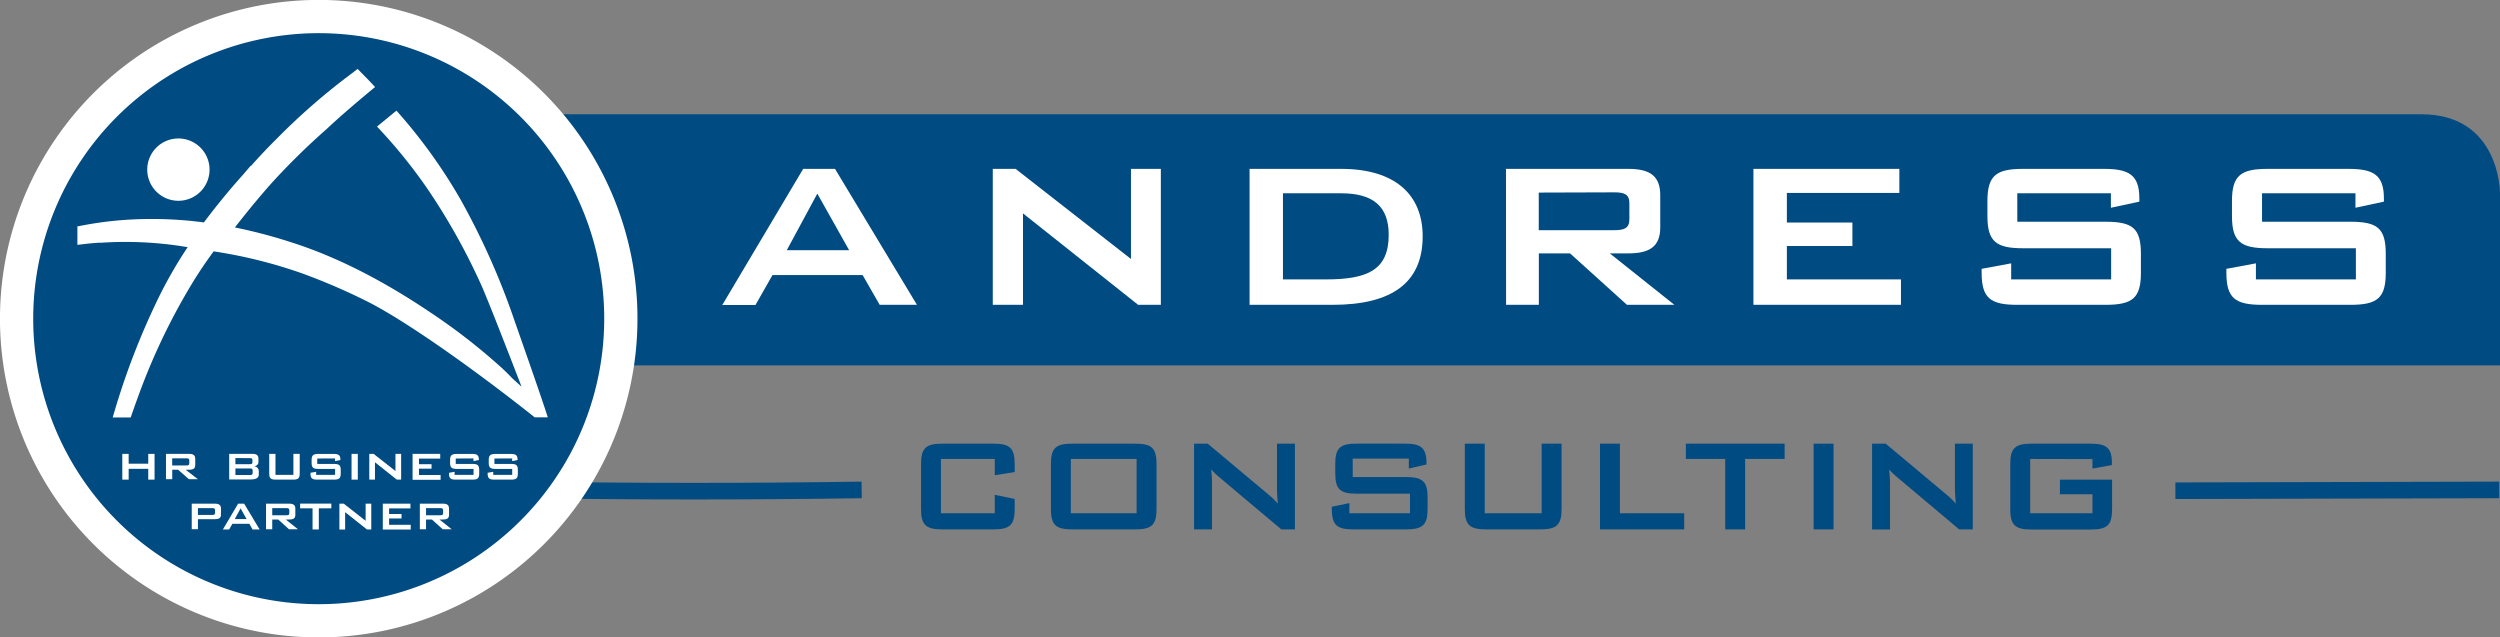 <?xml version="1.0" encoding="UTF-8"?> <svg xmlns="http://www.w3.org/2000/svg" viewBox="0 0 527.18 134.41"><rect x="0" y="0" width="527.18" height="134.41" fill="#808080" stroke="none"/><defs><style>.cls-1{fill:#004b82;}.cls-2{fill:#fff;}.cls-3,.cls-4,.cls-5{fill:none;}.cls-3{stroke:#004b82;stroke-width:3.5px;}.cls-5{stroke:#fff;stroke-width:7.01px;}</style></defs><title>logo-andress-consulting</title><g id="Laag_2" data-name="Laag 2"><g id="Laag_1-2" data-name="Laag 1"><path class="cls-1" d="M84.39,24.1V60.5s0,16.55,16.55,16.55H527.18V40.64s0-16.54-16.55-16.54Z"></path><path class="cls-2" d="M169.37,35.61h6.71l17.28,28.67H185.5L181.9,58h-19l-3.59,6.31h-7Zm9.69,17.15-6.71-11.93-6.44,11.93Z"></path><path class="cls-2" d="M209.35,35.61h4.81l24.33,19v-19h6.3V64.28H240L215.72,45V64.28h-6.37Z"></path><path class="cls-2" d="M263.5,35.61h19.31C294.13,35.61,300,41,300,49.84c0,9.69-6.37,14.44-19,14.44H263.5Zm16.06,23.31c8.87,0,13.28-2,13.28-9.42,0-6-3.32-8.74-10-8.74H270.54V58.92Z"></path><path class="cls-2" d="M317.57,35.61h25.82c4.61,0,6.71,1.56,6.71,5.56v6.77c0,3.93-2.1,5.49-6.71,5.49h-3.93l13.62,10.85h-10l-12-10.85h-6.58V64.28h-6.91Zm6.91,5v7.93h15.93c2.1,0,3.18-.41,3.18-2.31V42.86c0-1.9-1.08-2.3-3.18-2.3Z"></path><path class="cls-2" d="M369.75,35.61h30.77v5.08H376.8v6.24h13.82v4.94H376.8v7.05h24.06v5.36H369.75Z"></path><path class="cls-2" d="M425.39,40.76v6H444c5.7,0,7.46,1.36,7.46,6.78V57.5c0,5.35-1.76,6.78-7.46,6.78H425.39c-5.69,0-7.52-1.43-7.52-6.78v-.81l6.23-1.16v3.39h21.08V52.35H426.61c-5.63,0-7.52-1.36-7.52-6.78V42.39c0-5.42,1.89-6.78,7.52-6.78h17c5.28,0,7.52,1.22,7.52,6.24v.67l-6,1.29V40.76Z"></path><path class="cls-2" d="M477,40.76v6h18.63c5.7,0,7.46,1.36,7.46,6.78V57.5c0,5.35-1.76,6.78-7.46,6.78H477c-5.69,0-7.52-1.43-7.52-6.78v-.81l6.23-1.16v3.39h21.08V52.35H478.18c-5.63,0-7.52-1.36-7.52-6.78V42.39c0-5.42,1.89-6.78,7.52-6.78h17c5.28,0,7.52,1.22,7.52,6.24v.67l-6,1.29V40.76Z"></path><path class="cls-3" d="M458.73,103.48q34.14-.06,68.29-.17"></path><path class="cls-3" d="M111.53,103.31c23,.35,47,.35,70.17,0"></path><path class="cls-1" d="M198.42,96.78v11.45h11.35v-3.89l4.2.88v2.13c0,3.4-1.08,4.28-4.48,4.28H198.7c-3.39,0-4.48-.88-4.48-4.28V97.83c0-3.4,1.09-4.27,4.48-4.27h10.79c3.4,0,4.48.87,4.48,4.27v1.71l-4.2.67V96.78Z"></path><path class="cls-1" d="M226.09,93.56H239.4c3.4,0,4.48.87,4.48,4.27v9.52c0,3.4-1.08,4.28-4.48,4.28H226.09c-3.39,0-4.48-.88-4.48-4.28V97.83C221.61,94.43,222.7,93.56,226.09,93.56Zm13.59,14.67V96.78H225.81v11.45Z"></path><path class="cls-1" d="M251.8,93.56h2.87l12.71,10.64a16,16,0,0,1,2.07,2c-.11-1.5-.17-2.55-.17-3.11V93.56h3.78v18.07h-2.87l-13.28-11.17a16.06,16.06,0,0,1-1.5-1.48c.14,1.4.17,2.35.17,2.88v9.77H251.8Z"></path><path class="cls-1" d="M285.25,96.71v3.89h11.27c3.4,0,4.52.87,4.52,4.27v2.48c0,3.4-1.12,4.28-4.52,4.28H285.35c-3.39,0-4.51-.88-4.51-4.28v-.49l3.71-.77v2.14h12.78V104.1H286.05c-3.39,0-4.48-.88-4.48-4.28v-2c0-3.4,1.09-4.27,4.48-4.27h10.26c3.23,0,4.49.84,4.49,4v.39l-3.72.87V96.71Z"></path><path class="cls-1" d="M313.09,108.23h12V93.56h4.2v13.79c0,3.4-1.09,4.28-4.48,4.28H313.37c-3.4,0-4.48-.88-4.48-4.28V93.56h4.2Z"></path><path class="cls-1" d="M337.4,93.56h4.2v14.67h13.55v3.4H337.4Z"></path><path class="cls-1" d="M368,111.63h-4.2V96.78h-8.3V93.56h20.83v3.22H368Z"></path><path class="cls-1" d="M382.44,93.56h4.2v18.07h-4.2Z"></path><path class="cls-1" d="M394.77,93.56h2.87l12.71,10.64a16,16,0,0,1,2.07,2c-.11-1.5-.18-2.55-.18-3.11V93.56H416v18.07h-2.87l-13.27-11.17A15,15,0,0,1,398.37,99c.14,1.4.18,2.35.18,2.88v9.77h-3.78Z"></path><path class="cls-1" d="M428.11,96.78v11.45h13.13v-4h-6.86v-3.08h11v6.23c0,3.4-1.09,4.28-4.48,4.28H428.39c-3.4,0-4.48-.88-4.48-4.28V97.83c0-3.4,1.08-4.27,4.48-4.27h12.47c3.29,0,4.48.84,4.48,4.09v.42l-4.1.74v-2Z"></path><path class="cls-1" d="M63.21,124.31A58.24,58.24,0,1,0,5,66.07a58.23,58.23,0,0,0,58.25,58.24"></path><path class="cls-2" d="M18.48,51.93a76.42,76.42,0,0,1,17.92.89,89.27,89.27,0,0,0-5.9,10.24,149.69,149.69,0,0,0-9.23,23.79c-.07.25-.15.51-.22.77h3.68c.95-2.78,1.8-5.09,2.51-7A130.25,130.25,0,0,1,37.39,60.09c1.37-2.22,2.82-4.37,4.33-6.46l.45.07a97.43,97.43,0,0,1,17.65,4.45A124.45,124.45,0,0,1,72.87,63.8c7.22,3.57,20.74,12.92,34.45,23.82l2.67,0c-.55-1.84-3.31-9.81-5.14-15-.9-2.56-1.69-4.84-2.15-6.16A149.8,149.8,0,0,0,92.21,43.16,108.33,108.33,0,0,0,79.07,24.93l-4,3.25A103.51,103.51,0,0,1,85.17,40.57a130.54,130.54,0,0,1,11.24,20c1.3,2.93,5.27,13.15,8.22,20.76l-1.88-1.74c-1-1-2-2-3.1-3A125.28,125.28,0,0,0,86.17,66.28,113.69,113.69,0,0,0,57.68,51.87,107.09,107.09,0,0,0,46,48.8c2.38-3,4.88-6.07,7.44-9A144.9,144.9,0,0,1,64.79,28.69c2.51-2.36,5.8-5.21,9.9-8.59-.88-.93-1.76-1.87-2.69-2.81l-.87-.89-1,.8A133.47,133.47,0,0,0,54.59,30.69c-1.79,1.76-3.53,3.6-5.25,5.49l-.05,0c-.54.61-1,1.22-1.57,1.83-2.76,3.12-5.44,6.38-8,9.79a81.61,81.61,0,0,0-16-.52,73.44,73.44,0,0,0-9.65,1.32l-.15,0v3.78l1.35-.15c1.08-.12,2.16-.22,3.23-.29"></path><path class="cls-2" d="M40.88,37a6.36,6.36,0,1,0-6.36,6.36A6.36,6.36,0,0,0,40.88,37"></path><path class="cls-4" d="M32.78,16.4A58.4,58.4,0,0,0,13.9,35.05v62a58.27,58.27,0,0,0,99.68-1.74V36.8A58.57,58.57,0,0,0,93.64,16.4Z"></path><path class="cls-1" d="M67.2,130.91A63.71,63.71,0,1,0,3.5,67.2a63.7,63.7,0,0,0,63.7,63.71"></path><path class="cls-2" d="M21.08,51.2a78.63,78.63,0,0,1,18.49.92,93.57,93.57,0,0,0-6.09,10.57A154.83,154.83,0,0,0,24,87.23c-.08.26-.15.53-.23.8h3.79c1-2.87,1.86-5.25,2.6-7.17A133.73,133.73,0,0,1,40.59,59.63C42,57.33,43.5,55.11,45.06,53l.47.08a101.14,101.14,0,0,1,18.21,4.58A130,130,0,0,1,77.2,63.45C84.65,67.13,98.6,76.78,112.75,88l2.76,0c-.57-1.9-3.42-10.13-5.3-15.49-.93-2.65-1.75-5-2.22-6.36a154.92,154.92,0,0,0-10.83-24A111.57,111.57,0,0,0,83.6,23.33l-4.1,3.36A108.29,108.29,0,0,1,89.9,39.47a133.78,133.78,0,0,1,11.59,20.65c1.35,3,5.45,13.56,8.49,21.42L108,79.75a42.57,42.57,0,0,0-3.2-3.07A127.15,127.15,0,0,0,90.93,66c-10.15-6.86-20-11.87-29.4-14.87a109.34,109.34,0,0,0-12-3.17c2.45-3.14,5-6.26,7.68-9.28A147,147,0,0,1,68.87,27.22c2.59-2.44,6-5.38,10.22-8.87-.91-1-1.82-1.93-2.78-2.9l-.9-.92-1.08.84a136.09,136.09,0,0,0-16,13.91C56.5,31.09,54.7,33,52.92,35l-.05-.05c-.56.64-1.08,1.26-1.62,1.89C48.41,40,45.64,43.38,43,46.9a83.74,83.74,0,0,0-16.53-.54,76.63,76.63,0,0,0-10,1.36l-.15,0v3.91l1.4-.16q1.66-.2,3.33-.3"></path><path class="cls-2" d="M44.19,35.78a6.57,6.57,0,1,0-6.56,6.56,6.57,6.57,0,0,0,6.56-6.56"></path><path class="cls-4" d="M31.37,14.53a64.17,64.17,0,0,0-15,14.3v76.75A63.71,63.71,0,0,0,119.21,104V30.41A64.06,64.06,0,0,0,103,14.53Z"></path><path class="cls-5" d="M67.2,130.91A63.71,63.71,0,1,0,3.5,67.2,63.7,63.7,0,0,0,67.2,130.91Z"></path><path class="cls-2" d="M25.79,95.71h1.34v2.07h4.13V95.71h1.33v5.43H31.26V98.86H27.13v2.28H25.79Z"></path><path class="cls-2" d="M35,95.71h4.9c.87,0,1.27.29,1.27,1.05v1.29c0,.74-.4,1-1.27,1h-.75l2.58,2h-1.9l-2.27-2H36.32v2H35Zm1.31.94v1.5h3c.4,0,.61-.08.61-.44v-.63c0-.36-.21-.43-.61-.43Z"></path><path class="cls-2" d="M48.33,95.71h4.88c.88,0,1.29.28,1.29,1.05v.66c0,.5-.34.82-.93.92a1,1,0,0,1,1,1v.7c0,.72-.56,1.06-1.68,1.06H48.33Zm1.31.88v1.29h3c.4,0,.59-.06.59-.39V97c0-.32-.18-.39-.59-.39Zm0,2.19v1.39h3c.45,0,.64-.09.64-.49v-.41c0-.4-.19-.49-.64-.49Z"></path><path class="cls-2" d="M58.09,100.13h3.78V95.71H63.2v4.15c0,1-.34,1.28-1.42,1.28h-3.6c-1.08,0-1.41-.27-1.41-1.28V95.71h1.32Z"></path><path class="cls-2" d="M66.9,96.69v1.14h3.53c1.08,0,1.42.26,1.42,1.28v.75c0,1-.34,1.28-1.42,1.28H66.9c-1.08,0-1.43-.27-1.43-1.28V99.7l1.19-.21v.64h4V98.88H67.13c-1.07,0-1.42-.26-1.42-1.28V97c0-1,.35-1.28,1.42-1.28h3.23c1,0,1.42.23,1.42,1.18V97l-1.14.24v-.57Z"></path><path class="cls-2" d="M74.13,95.71h1.32v5.43H74.13Z"></path><path class="cls-2" d="M77.87,95.71h.91l4.61,3.61V95.71h1.2v5.43h-.92l-4.6-3.66v3.66h-1.2Z"></path><path class="cls-2" d="M87,95.71h5.83v1H88.35v1.18H91v.94H88.35v1.34h4.56v1H87Z"></path><path class="cls-2" d="M96.1,96.69v1.14h3.54c1.07,0,1.41.26,1.41,1.28v.75c0,1-.34,1.28-1.41,1.28H96.1c-1.08,0-1.42-.27-1.42-1.28V99.7l1.18-.21v.64h4V98.88H96.33c-1.06,0-1.42-.26-1.42-1.28V97c0-1,.36-1.28,1.42-1.28h3.23c1,0,1.42.23,1.42,1.18V97l-1.14.24v-.57Z"></path><path class="cls-2" d="M104.26,96.69v1.14h3.53c1.08,0,1.41.26,1.41,1.28v.75c0,1-.33,1.28-1.41,1.28h-3.53c-1.08,0-1.43-.27-1.43-1.28V99.7l1.18-.21v.64h4V98.88h-3.52c-1.07,0-1.43-.26-1.43-1.28V97c0-1,.36-1.28,1.43-1.28h3.22c1,0,1.43.23,1.43,1.18V97l-1.14.24v-.57Z"></path><path class="cls-2" d="M40.43,106.21h4.9c.87,0,1.27.29,1.27,1.06v1.21c0,.75-.4,1-1.27,1H41.74v2.12H40.43Zm1.31.94v1.44h3c.4,0,.61-.08.61-.44v-.56c0-.36-.21-.44-.61-.44Z"></path><path class="cls-2" d="M50.21,106.21h1.27l3.27,5.44H53.26l-.68-1.2H49l-.68,1.2H47ZM52,109.46l-1.27-2.26-1.22,2.26Z"></path><path class="cls-2" d="M56.1,106.21H61c.88,0,1.28.3,1.28,1.06v1.28c0,.75-.4,1-1.28,1h-.74l2.58,2.06h-1.9l-2.27-2.06H57.41v2.06H56.1Zm1.31.94v1.5h3c.4,0,.6-.07.6-.43v-.63c0-.36-.2-.44-.6-.44Z"></path><path class="cls-2" d="M67.23,111.65H65.91v-4.46H63.29v-1h6.58v1H67.23Z"></path><path class="cls-2" d="M71.57,106.21h.92l4.61,3.61v-3.61h1.19v5.44h-.91L72.78,108v3.66H71.57Z"></path><path class="cls-2" d="M80.72,106.21h5.83v1h-4.5v1.18h2.62v.94H82.05v1.33h4.56v1H80.72Z"></path><path class="cls-2" d="M88.53,106.21h4.89c.87,0,1.27.3,1.27,1.06v1.28c0,.75-.4,1-1.27,1h-.75l2.59,2.06h-1.9l-2.28-2.06H89.84v2.06H88.53Zm1.31.94v1.5h3c.39,0,.6-.07.6-.43v-.63c0-.36-.21-.44-.6-.44Z"></path></g></g></svg> 